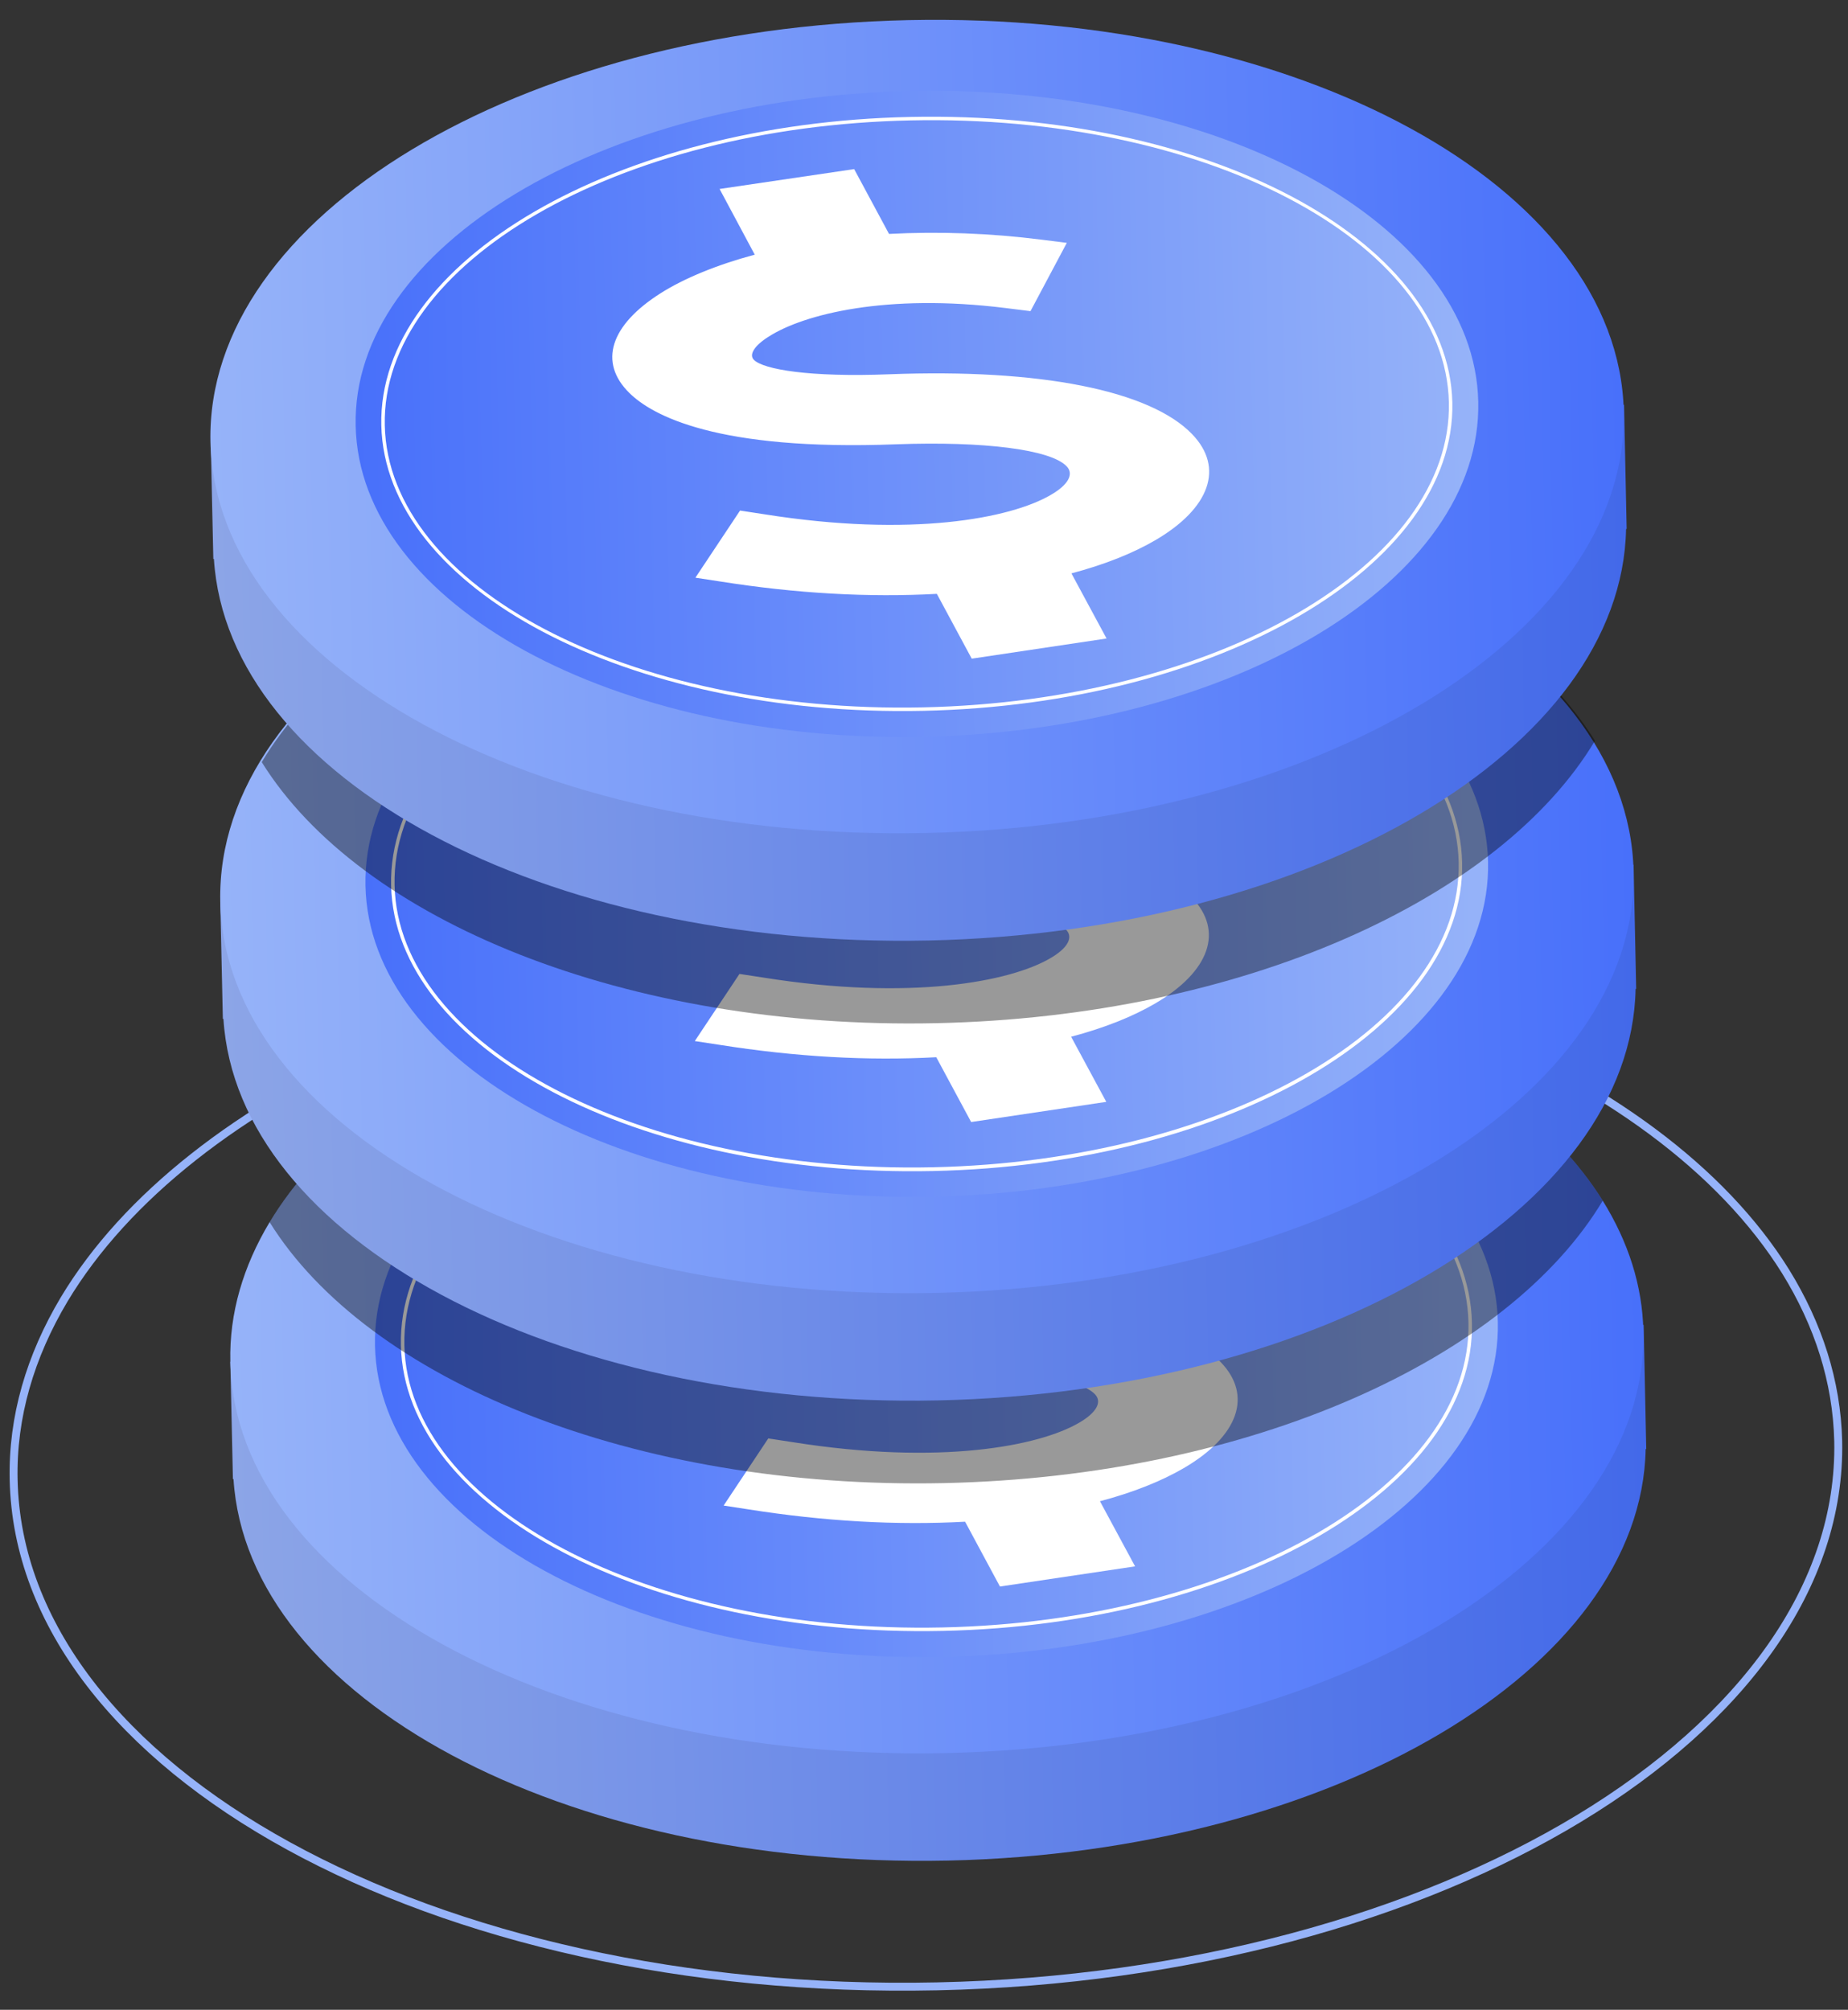 <svg width="80" height="87" viewBox="0 0 80 87" fill="none" xmlns="http://www.w3.org/2000/svg">
<rect x="0" y="0" width="80" height="87" fill="#333333" stroke="none"/>
<path d="M79.576 62.377C79.841 74.947 62.38 85.515 40.57 85.984C18.76 86.453 0.857 76.632 0.591 64.063C0.528 61.338 1.312 58.703 2.779 56.245C8.101 47.375 22.515 40.811 39.597 40.444C56.931 40.076 71.8 46.196 77.3 55.041C78.716 57.334 79.513 59.792 79.576 62.377Z" stroke="#96B3F9" stroke-width="0.343" stroke-miterlimit="10"/>
<path d="M69.907 57.376C66.04 50.142 54.19 45.052 40.282 45.352C26.187 45.651 14.449 51.389 11.056 58.923L9.971 58.948L10.083 64.025H10.108C10.707 73.53 24.403 80.889 41.043 80.54C57.683 80.178 71.054 72.245 71.241 62.727H71.266L71.154 57.351L69.907 57.376Z" fill="url(#paint0_linear_532_1533)"/>
<path d="M71.142 57.638C71.354 67.355 57.82 75.525 40.931 75.887C24.041 76.249 10.171 68.665 9.971 58.948C9.921 56.84 10.532 54.807 11.668 52.911C15.784 46.05 26.948 40.986 40.182 40.699C53.604 40.412 65.117 45.14 69.383 51.975C70.481 53.746 71.104 55.642 71.142 57.638Z" fill="url(#paint1_linear_532_1533)"/>
<path d="M64.842 57.227C65.005 64.948 54.265 71.434 40.843 71.721C27.422 72.008 16.407 65.983 16.233 58.262C16.071 50.541 26.81 44.054 40.232 43.768C53.666 43.481 64.68 49.505 64.842 57.227Z" fill="url(#paint2_linear_532_1533)"/>
<path d="M40.818 70.598C28.033 70.873 17.517 65.334 17.355 58.237C17.206 51.152 27.484 45.152 40.257 44.89C53.042 44.616 63.558 50.166 63.72 57.251C63.882 64.336 53.604 70.324 40.818 70.598ZM40.269 45.04C27.571 45.314 17.355 51.227 17.505 58.237C17.655 65.247 28.108 70.723 40.806 70.448C53.504 70.174 63.72 64.261 63.57 57.251C63.42 50.241 52.968 44.765 40.269 45.04Z" fill="white"/>
<path d="M51.82 59.21C50.199 57.526 45.808 56.69 39.783 56.927C36.166 57.065 33.571 56.715 32.848 56.004C32.411 55.568 32.698 54.956 33.621 54.37C35.355 53.273 39.384 52.237 45.022 52.936L46.007 51.077C43.363 50.753 40.968 50.728 38.86 50.915L37.401 48.196L33.746 48.732L35.218 51.476C33.247 51.925 31.7 52.562 30.69 53.198C28.794 54.395 28.332 55.78 29.48 56.902C30.328 57.738 32.823 59.098 39.983 58.823C44.348 58.661 47.492 59.123 48.415 60.071C48.939 60.62 48.627 61.318 47.554 61.942C45.583 63.089 40.843 64.05 33.958 62.952L32.748 64.773C36.54 65.372 39.846 65.447 42.615 65.222L44.087 67.954L47.741 67.418L46.269 64.686C48.016 64.287 49.4 63.763 50.398 63.177C52.456 61.967 53.005 60.457 51.82 59.21Z" fill="white"/>
<path d="M43.288 68.677L41.779 65.871C38.835 66.033 35.692 65.858 32.386 65.335L31.326 65.172L33.259 62.266L34.32 62.428C40.681 63.438 44.972 62.603 46.706 61.592C47.467 61.156 47.729 60.682 47.392 60.345C46.694 59.622 43.812 59.26 40.033 59.397C32.237 59.696 29.442 58.137 28.47 57.177C27.122 55.855 27.634 54.245 29.817 52.861C30.84 52.212 32.261 51.626 33.895 51.189L32.374 48.345L38.199 47.485L39.708 50.291C41.841 50.179 44.062 50.254 46.319 50.541L47.404 50.678L45.833 53.634L44.748 53.497C39.633 52.861 36.041 53.759 34.519 54.732C33.895 55.119 33.646 55.518 33.871 55.742C34.282 56.154 36.266 56.503 39.746 56.366C46.244 56.117 51.022 57.065 52.843 58.961C54.24 60.407 53.616 62.166 51.246 63.551C50.286 64.112 49.038 64.611 47.617 64.985L49.138 67.804L43.288 68.677ZM43.438 64.599L44.872 67.268L46.357 67.043L44.922 64.374L45.82 64.174C47.317 63.838 48.602 63.364 49.538 62.815C51.309 61.779 51.795 60.495 50.797 59.472C49.375 58 45.384 57.276 39.833 57.489C35.704 57.651 32.785 57.202 31.837 56.266C31.189 55.63 31.526 54.794 32.748 54.021C34.582 52.861 38.623 51.763 44.224 52.262L44.623 51.514C42.702 51.339 40.818 51.327 39.022 51.476L38.037 51.564L36.602 48.894L35.118 49.119L36.552 51.801L35.667 52C33.995 52.387 32.548 52.936 31.563 53.559C29.954 54.582 29.542 55.73 30.478 56.64C31.201 57.351 33.397 58.511 39.92 58.262C44.822 58.075 48.29 58.649 49.425 59.821C50.161 60.582 49.775 61.517 48.39 62.316C46.307 63.538 41.504 64.574 34.669 63.663L34.182 64.399C37.114 64.798 39.895 64.885 42.452 64.673L43.438 64.599Z" fill="white"/>
<path opacity="0.4" d="M69.383 51.975C65.267 58.836 54.103 63.913 40.868 64.2C27.434 64.486 15.921 59.746 11.668 52.898C15.784 46.038 26.948 40.974 40.182 40.687C53.604 40.412 65.117 45.14 69.383 51.975Z" fill="black"/>
<path d="M69.483 37.456C65.616 30.221 53.766 25.132 39.858 25.432C25.763 25.731 14.025 31.469 10.632 39.003L9.535 39.028L9.647 44.105H9.672C10.271 53.609 23.966 60.969 40.606 60.62C57.246 60.258 70.618 52.325 70.805 42.807H70.83L70.718 37.431L69.483 37.456Z" fill="url(#paint3_linear_532_1533)"/>
<path d="M70.718 37.718C70.93 47.435 57.396 55.605 40.507 55.967C23.617 56.328 9.747 48.745 9.535 39.028C9.335 29.323 22.857 21.153 39.758 20.791C56.648 20.43 70.506 28.013 70.718 37.718Z" fill="url(#paint4_linear_532_1533)"/>
<path d="M64.418 37.306C64.581 45.028 53.841 51.514 40.419 51.801C26.998 52.088 15.983 46.063 15.821 38.342C15.659 30.621 26.399 24.134 39.821 23.848C53.242 23.561 64.256 29.585 64.418 37.306Z" fill="url(#paint5_linear_532_1533)"/>
<path d="M40.394 50.691C27.609 50.965 17.094 45.414 16.931 38.329C16.782 31.244 27.06 25.244 39.833 24.982C52.618 24.708 63.134 30.259 63.296 37.344C63.446 44.416 53.18 50.416 40.394 50.691ZM39.846 25.12C27.147 25.394 16.931 31.306 17.081 38.317C17.231 45.327 27.684 50.803 40.382 50.528C53.08 50.254 63.296 44.341 63.146 37.331C62.997 30.334 52.544 24.845 39.846 25.12Z" fill="white"/>
<path d="M50.573 39.115C48.951 37.431 44.56 36.596 38.536 36.833C34.918 36.97 32.324 36.62 31.6 35.91C31.164 35.473 31.451 34.862 32.374 34.275C34.108 33.178 38.136 32.142 43.775 32.841L44.76 30.982C42.116 30.658 39.721 30.633 37.613 30.82L36.153 28.088L32.498 28.625L33.97 31.369C32 31.818 30.453 32.454 29.442 33.09C27.546 34.288 27.085 35.672 28.232 36.795C29.081 37.631 31.575 38.99 38.735 38.716C43.101 38.554 46.244 39.015 47.167 39.963C47.691 40.512 47.379 41.211 46.307 41.834C44.336 42.982 39.596 43.943 32.711 42.845L31.5 44.666C35.292 45.265 38.598 45.34 41.367 45.115L42.839 47.847L46.494 47.31L45.022 44.579C46.768 44.179 48.153 43.656 49.151 43.069C51.209 41.872 51.758 40.35 50.573 39.115Z" fill="white"/>
<path d="M42.041 48.57L40.531 45.764C37.588 45.926 34.444 45.751 31.139 45.227L30.078 45.065L32.012 42.159L33.072 42.321C39.434 43.331 43.725 42.495 45.459 41.485C46.219 41.048 46.481 40.575 46.145 40.238C45.446 39.514 42.565 39.153 38.785 39.29C30.989 39.589 28.195 38.03 27.222 37.069C25.875 35.747 26.386 34.138 28.569 32.754C29.592 32.105 31.014 31.519 32.648 31.082L31.126 28.238L36.952 27.377L38.461 30.184C40.594 30.072 42.814 30.147 45.072 30.433L46.157 30.571L44.585 33.527L43.5 33.39C38.386 32.754 34.794 33.652 33.272 34.625C32.648 35.011 32.399 35.41 32.623 35.635C33.035 36.047 35.018 36.396 38.498 36.259C44.997 36.009 49.774 36.957 51.596 38.853C52.993 40.3 52.369 42.059 49.999 43.443C49.038 44.005 47.791 44.504 46.369 44.878L47.891 47.697L42.041 48.57ZM42.19 44.491L43.625 47.161L45.109 46.936L43.675 44.267L44.573 44.067C46.07 43.73 47.355 43.256 48.29 42.708C50.061 41.672 50.548 40.387 49.55 39.365C48.128 37.893 44.136 37.169 38.586 37.381C34.457 37.543 31.538 37.094 30.59 36.159C29.941 35.523 30.278 34.687 31.5 33.914C33.334 32.754 37.376 31.656 42.976 32.155L43.375 31.406C41.455 31.232 39.571 31.219 37.775 31.369L36.789 31.456L35.355 28.787L33.87 29.012L35.305 31.693L34.407 31.893C32.735 32.28 31.288 32.828 30.303 33.452C28.694 34.475 28.282 35.623 29.218 36.533C29.941 37.244 32.137 38.404 38.66 38.155C43.562 37.968 47.03 38.541 48.165 39.714C48.901 40.475 48.514 41.41 47.13 42.209C45.047 43.431 40.245 44.466 33.409 43.556L32.922 44.292C35.854 44.691 38.635 44.778 41.193 44.566L42.19 44.491Z" fill="white"/>
<path opacity="0.4" d="M69.046 32.067C64.93 38.928 53.766 44.005 40.531 44.291C27.097 44.578 15.584 39.838 11.331 32.99C15.447 26.13 26.611 21.066 39.845 20.779C53.267 20.492 64.78 25.232 69.046 32.067Z" fill="black"/>
<path d="M69.059 17.548C65.192 10.313 53.342 5.224 39.434 5.524C25.326 5.823 13.588 11.561 10.208 19.095L9.123 19.12L9.235 24.197H9.26C9.859 33.702 23.555 41.061 40.195 40.712C56.834 40.35 70.206 32.417 70.393 22.899H70.418L70.306 17.523L69.059 17.548Z" fill="url(#paint6_linear_532_1533)"/>
<path d="M70.293 17.81C70.505 27.527 56.972 35.697 40.082 36.059C23.193 36.421 9.323 28.837 9.11 19.12C8.911 9.403 22.432 1.233 39.322 0.871C56.223 0.509 70.081 8.093 70.293 17.81Z" fill="url(#paint7_linear_532_1533)"/>
<path d="M63.994 17.398C64.156 25.12 53.417 31.606 39.995 31.893C26.573 32.18 15.559 26.155 15.397 18.434C15.223 10.713 25.975 4.226 39.396 3.94C52.818 3.653 63.832 9.677 63.994 17.398Z" fill="url(#paint8_linear_532_1533)"/>
<path d="M39.97 30.77C27.185 31.044 16.669 25.494 16.507 18.409C16.358 11.324 26.636 5.324 39.409 5.062C52.194 4.788 62.709 10.338 62.872 17.423C63.021 24.508 52.743 30.496 39.97 30.77ZM39.421 5.212C26.723 5.474 16.507 11.399 16.657 18.409C16.807 25.419 27.259 30.895 39.958 30.62C52.656 30.346 62.872 24.433 62.722 17.423C62.572 10.413 52.119 4.937 39.421 5.212Z" fill="white"/>
<path d="M50.597 19.058C48.976 17.374 44.585 16.538 38.56 16.775C34.943 16.912 32.349 16.563 31.625 15.852C31.189 15.415 31.475 14.804 32.398 14.218C34.132 13.12 38.161 12.085 43.799 12.783L44.785 10.925C42.14 10.6 39.745 10.575 37.637 10.763L36.166 8.031L32.511 8.567L33.983 11.311C32.012 11.761 30.465 12.397 29.455 13.033C27.559 14.23 27.097 15.615 28.245 16.738C29.093 17.573 31.588 18.933 38.748 18.658C43.113 18.496 46.257 18.958 47.18 19.906C47.704 20.455 47.392 21.153 46.319 21.777C44.348 22.924 39.608 23.885 32.723 22.787L31.513 24.608C35.305 25.207 38.61 25.282 41.38 25.057L42.851 27.789L46.506 27.253L45.034 24.521C46.781 24.122 48.165 23.598 49.163 23.012C51.246 21.814 51.795 20.292 50.597 19.058Z" fill="white"/>
<path d="M42.066 28.512L40.556 25.706C37.613 25.868 34.469 25.693 31.164 25.169L30.104 25.007L32.037 22.101L33.097 22.263C39.459 23.273 43.75 22.438 45.483 21.427C46.244 20.991 46.506 20.517 46.17 20.18C45.471 19.456 42.59 19.095 38.81 19.232C31.014 19.531 28.22 17.972 27.247 17.012C25.9 15.69 26.411 14.08 28.594 12.696C29.617 12.047 31.039 11.461 32.673 11.024L31.151 8.18L36.977 7.32L38.486 10.126C40.619 10.014 42.839 10.089 45.097 10.376L46.182 10.513L44.61 13.469L43.513 13.332C38.398 12.696 34.806 13.594 33.284 14.567C32.661 14.954 32.411 15.353 32.636 15.577C33.047 15.989 35.031 16.338 38.511 16.201C45.01 15.951 49.787 16.899 51.608 18.795C53.005 20.242 52.381 22.001 50.011 23.386C49.051 23.947 47.804 24.446 46.382 24.82L47.903 27.639L42.066 28.512ZM42.228 24.433L43.662 27.103L45.147 26.878L43.712 24.209L44.61 24.009C46.107 23.673 47.392 23.199 48.328 22.65C50.099 21.614 50.585 20.33 49.587 19.307C48.165 17.835 44.174 17.111 38.623 17.323C34.494 17.486 31.576 17.037 30.628 16.101C29.979 15.465 30.316 14.629 31.538 13.856C33.372 12.696 37.413 11.598 43.014 12.097L43.413 11.349C41.492 11.174 39.608 11.162 37.812 11.311L36.827 11.399L35.392 8.729L33.908 8.954L35.343 11.636L34.457 11.835C32.785 12.222 31.338 12.771 30.353 13.394C28.744 14.417 28.332 15.565 29.268 16.475C29.991 17.186 32.187 18.346 38.71 18.097C43.612 17.91 47.08 18.484 48.215 19.656C48.951 20.417 48.565 21.352 47.18 22.151C45.097 23.373 40.294 24.409 33.459 23.498L32.972 24.234C35.904 24.633 38.685 24.72 41.242 24.508L42.228 24.433Z" fill="white"/>
<defs>
<linearGradient id="paint0_linear_532_1533" x1="10.066" y1="63.594" x2="71.243" y2="62.284" gradientUnits="userSpaceOnUse">
<stop offset="1e-08" stop-color="#8CA5E7"/>
<stop offset="1" stop-color="#4369E9"/>
</linearGradient>
<linearGradient id="paint1_linear_532_1533" x1="9.968" y1="58.948" x2="71.141" y2="57.639" gradientUnits="userSpaceOnUse">
<stop offset="1e-08" stop-color="#96B3F9"/>
<stop offset="1" stop-color="#4870FA"/>
</linearGradient>
<linearGradient id="paint2_linear_532_1533" x1="16.239" y1="58.264" x2="64.847" y2="57.224" gradientUnits="userSpaceOnUse">
<stop stop-color="#4870FA"/>
<stop offset="1" stop-color="#96B3F9"/>
</linearGradient>
<linearGradient id="paint3_linear_532_1533" x1="9.64" y1="43.679" x2="70.817" y2="42.369" gradientUnits="userSpaceOnUse">
<stop offset="1e-08" stop-color="#8CA5E7"/>
<stop offset="1" stop-color="#4369E9"/>
</linearGradient>
<linearGradient id="paint4_linear_532_1533" x1="9.54" y1="39.033" x2="70.717" y2="37.724" gradientUnits="userSpaceOnUse">
<stop offset="1e-08" stop-color="#96B3F9"/>
<stop offset="1" stop-color="#4870FA"/>
</linearGradient>
<linearGradient id="paint5_linear_532_1533" x1="15.813" y1="38.349" x2="64.421" y2="37.308" gradientUnits="userSpaceOnUse">
<stop stop-color="#4870FA"/>
<stop offset="1" stop-color="#96B3F9"/>
</linearGradient>
<linearGradient id="paint6_linear_532_1533" x1="9.214" y1="23.764" x2="70.39" y2="22.454" gradientUnits="userSpaceOnUse">
<stop offset="1e-08" stop-color="#8CA5E7"/>
<stop offset="1" stop-color="#4369E9"/>
</linearGradient>
<linearGradient id="paint7_linear_532_1533" x1="9.114" y1="19.118" x2="70.291" y2="17.809" gradientUnits="userSpaceOnUse">
<stop offset="1e-08" stop-color="#96B3F9"/>
<stop offset="1" stop-color="#4870FA"/>
</linearGradient>
<linearGradient id="paint8_linear_532_1533" x1="15.386" y1="18.434" x2="63.995" y2="17.393" gradientUnits="userSpaceOnUse">
<stop stop-color="#4870FA"/>
<stop offset="1" stop-color="#96B3F9"/>
</linearGradient>
</defs>
</svg>

